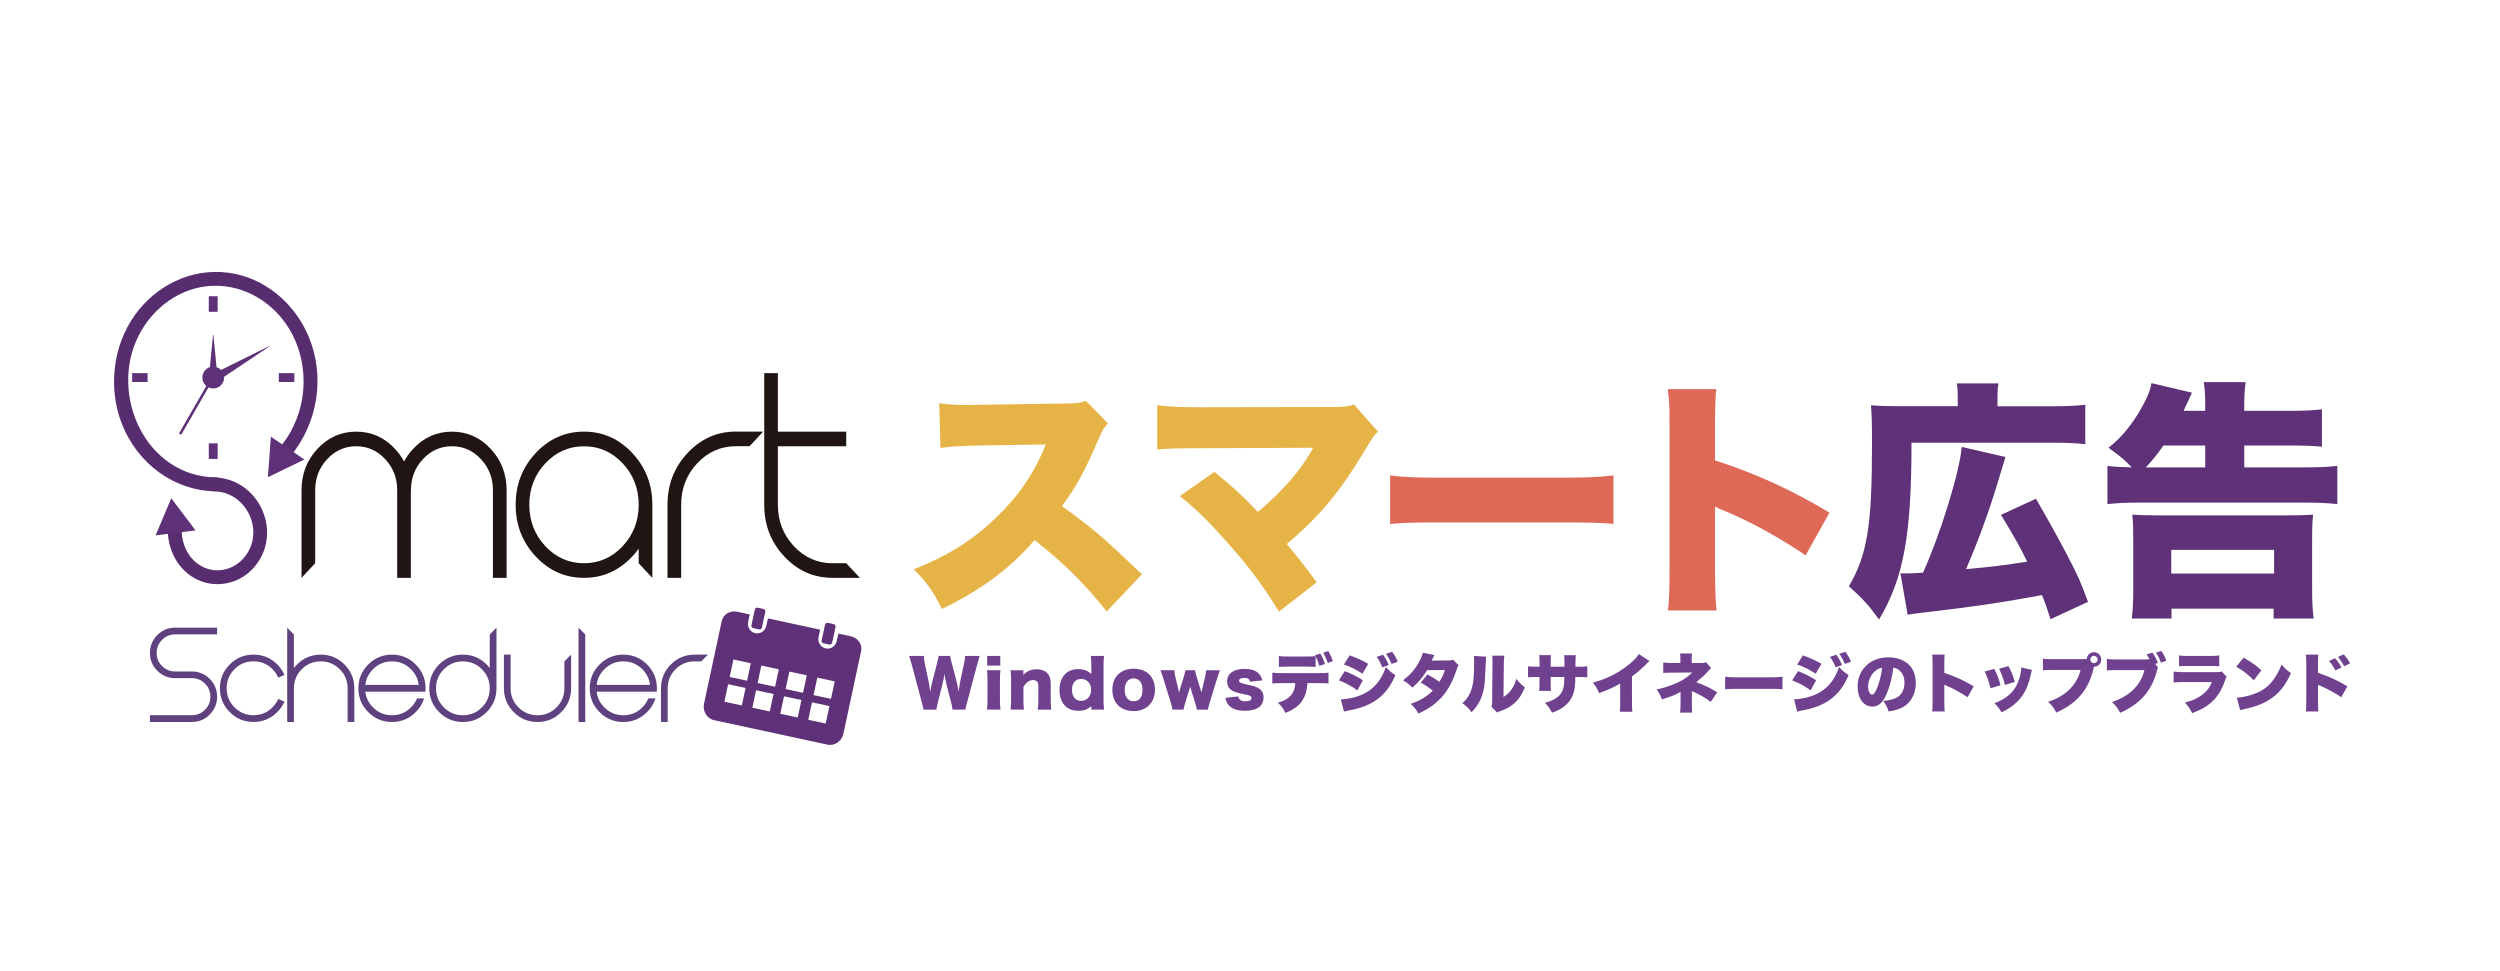 <?xml version="1.0" encoding="UTF-8"?><svg id="_段落5" xmlns="http://www.w3.org/2000/svg" viewBox="0 0 800 310.73"><defs><style>.cls-1{fill:#70418f;}.cls-1,.cls-2,.cls-3,.cls-4,.cls-5,.cls-6,.cls-7,.cls-8,.cls-9{stroke-width:0px;}.cls-2,.cls-7{fill:#5f3178;}.cls-3{fill:#de6957;}.cls-4{fill:#201512;}.cls-5{fill:#604180;}.cls-6{fill:#582d70;}.cls-7{fill-rule:evenodd;}.cls-8{fill:#e6b446;}.cls-9{fill:#5e3179;}</style></defs><path class="cls-4" d="M131.47,156.84v28.07h-4.37v-28.07c0-3.87-1.28-7.17-3.85-9.92-2.57-2.75-5.66-4.12-9.27-4.12s-6.71,1.37-9.27,4.12c-2.57,2.75-3.85,6.05-3.85,9.92v23.39l-4.37,4.68v-28.07c0-5.18,1.71-9.59,5.12-13.24,3.41-3.65,7.54-5.47,12.38-5.47s8.96,1.82,12.38,5.47c1.2,1.28,2.17,2.64,2.93,4.07.76-1.43,1.73-2.79,2.93-4.07,3.41-3.65,7.54-5.47,12.38-5.47s8.96,1.82,12.38,5.47c3.41,3.65,5.12,8.06,5.12,13.24v28.07h-4.37v-28.07c0-3.87-1.28-7.17-3.85-9.92-2.57-2.75-5.66-4.12-9.27-4.12s-6.71,1.37-9.27,4.12c-2.57,2.75-3.85,6.05-3.85,9.92Z"/><path class="cls-4" d="M204.37,175.6c-.61.84-1.28,1.65-2.01,2.43-4.29,4.59-9.45,6.88-15.48,6.88s-11.19-2.28-15.46-6.85c-4.27-4.57-6.41-10.08-6.41-16.54s2.14-11.97,6.41-16.54c4.27-4.57,9.42-6.86,15.46-6.86s11.19,2.29,15.46,6.86c4.27,4.57,6.41,10.08,6.41,16.54v23.4l-4.37-4.68v-4.63ZM186.88,180.23c4.84,0,8.96-1.82,12.38-5.47,3.41-3.65,5.12-8.06,5.12-13.24s-1.71-9.59-5.12-13.24c-3.41-3.65-7.54-5.47-12.38-5.47s-8.97,1.83-12.38,5.47c-3.41,3.65-5.12,8.06-5.12,13.24s1.71,9.59,5.12,13.24c3.41,3.65,7.54,5.47,12.38,5.47Z"/><path class="cls-4" d="M217.97,161.51v23.4h-4.37v-23.4c0-6.46,2.14-11.97,6.41-16.54,4.27-4.57,9.42-6.86,15.46-6.86h8.75l-4.37,4.68h-4.37c-4.84,0-8.97,1.83-12.38,5.47-3.41,3.65-5.12,8.06-5.12,13.24Z"/><path class="cls-4" d="M266.43,180.23h4.37l4.37,4.68h-8.75c-6.03,0-11.19-2.28-15.46-6.85-4.27-4.57-6.41-10.08-6.41-16.54v-42.11h4.37v18.72h21.87v4.68h-21.87v18.72c0,5.18,1.71,9.59,5.12,13.24,3.41,3.65,7.54,5.47,12.38,5.47Z"/><path class="cls-6" d="M69.06,152.77c-22.5-.31-34.29-26.58-24.66-45.44,4.6-9.01,13.57-15.6,23.86-15.88,10.17-.27,19.41,5.48,24.5,14.15,6.78,11.55,5.63,26.74-2.85,37.1-1.8,2.2,1.33,5.37,3.15,3.15,8.69-10.62,11.03-25.34,5.74-38.07-4.46-10.73-14.14-19.01-25.81-20.52-11.83-1.54-23.21,4.15-29.99,13.78-6.99,9.92-8.41,23.4-3.98,34.65,4.91,12.48,16.46,21.35,30.04,21.54,2.87.04,2.87-4.41,0-4.45h0Z"/><path class="cls-6" d="M68.61,157.22c10.76.32,16.5,13.59,9.16,21.59-3.15,3.44-8.11,4.71-12.44,2.79-4.62-2.06-7.07-6.84-7.2-11.73-.07-2.86-4.53-2.87-4.45,0,.17,6.56,3.53,12.9,9.66,15.71,5.99,2.75,13.11,1.2,17.58-3.62,10.05-10.84,2.34-28.76-12.31-29.2-2.87-.09-2.86,4.37,0,4.45h0Z"/><polygon class="cls-2" points="85.73 152.7 97.4 147.05 86.68 139.74 85.73 152.7"/><polygon class="cls-2" points="54.81 159.43 49.79 171.32 62.57 169.73 54.81 159.43"/><path class="cls-7" d="M68.16,107.18h.13l1,10.32c.55.18,1.04.49,1.43.89l15.44-7.65.07.11-14.52,9.72c0,.08,0,.16,0,.25,0,1.93-1.56,3.49-3.48,3.49-.54,0-1.05-.12-1.51-.34l-8.72,15.14-.72-.42,8.74-15.18c-.78-.64-1.27-1.61-1.27-2.7,0-1.56,1.02-2.88,2.42-3.33l1-10.32h0Z"/><path class="cls-7" d="M68.23,118.23c-1.43,0-2.58,1.16-2.58,2.59s1.16,2.59,2.58,2.59,2.58-1.16,2.58-2.59-1.16-2.59-2.58-2.59h0Z"/><polygon class="cls-7" points="47.24 119.4 47.24 122.24 42.28 122.24 42.28 119.4 47.24 119.4 47.24 119.4"/><polygon class="cls-7" points="66.81 94.8 69.65 94.8 69.65 99.77 66.81 99.77 66.81 94.8 66.81 94.8"/><polygon class="cls-7" points="94.18 119.4 94.18 122.24 89.22 122.24 89.22 119.4 94.18 119.4 94.18 119.4"/><polygon class="cls-7" points="66.81 141.87 69.65 141.87 69.65 146.85 66.81 146.85 66.81 141.87 66.81 141.87"/><path class="cls-5" d="M69.47,200.85v2.16h-13.43c-1.63,0-3.03.58-4.18,1.74-1.15,1.16-1.73,2.55-1.73,4.19s.58,3.04,1.73,4.19c1.15,1.16,2.55,1.74,4.18,1.74h5.37c2.22,0,4.12.79,5.7,2.37,1.58,1.58,2.36,3.49,2.36,5.71s-.79,4.13-2.36,5.71c-1.58,1.58-3.48,2.37-5.7,2.37h-13.43v-2.16h13.43c1.63,0,3.03-.58,4.18-1.74,1.15-1.16,1.73-2.55,1.73-4.19s-.58-3.04-1.73-4.19c-1.15-1.16-2.55-1.74-4.18-1.74h-5.37c-2.22,0-4.12-.79-5.7-2.37-1.58-1.58-2.36-3.49-2.36-5.71s.79-4.13,2.36-5.71c1.58-1.58,3.47-2.37,5.7-2.37h13.43Z"/><path class="cls-5" d="M89.05,223.66l1.98.86c-.53,1.22-1.3,2.34-2.3,3.34-2.11,2.11-4.64,3.17-7.61,3.17s-5.5-1.05-7.6-3.16c-2.1-2.11-3.15-4.65-3.15-7.62s1.05-5.52,3.15-7.62c2.1-2.11,4.63-3.16,7.6-3.16s5.5,1.05,7.61,3.15c1,1.02,1.77,2.14,2.3,3.36l-1.98.86c-.42-.98-1.03-1.88-1.85-2.7-1.68-1.68-3.7-2.52-6.08-2.52s-4.41.84-6.08,2.52c-1.68,1.68-2.51,3.72-2.51,6.1s.84,4.42,2.51,6.1c1.68,1.68,3.7,2.52,6.08,2.52s4.41-.84,6.08-2.52c.82-.82,1.43-1.72,1.85-2.7Z"/><path class="cls-5" d="M91.89,200.85l2.15,2.16v10.76c.3-.39.64-.77,1.01-1.14,2.09-2.1,4.62-3.15,7.59-3.15s5.5,1.05,7.6,3.16,3.15,4.65,3.15,7.62v10.78h-2.15v-10.78c0-2.39-.84-4.42-2.52-6.1-1.68-1.68-3.7-2.52-6.08-2.52s-4.41.84-6.08,2.52-2.51,3.72-2.51,6.1v10.78h-2.15v-30.18Z"/><path class="cls-5" d="M116.91,221.34c.22,1.93,1.03,3.6,2.45,5.02,1.68,1.68,3.7,2.52,6.08,2.52s4.41-.84,6.08-2.52c.86-.86,1.5-1.82,1.91-2.87h2.28c-.49,1.62-1.38,3.08-2.67,4.38-2.11,2.11-4.64,3.17-7.61,3.17s-5.5-1.05-7.6-3.16c-2.1-2.11-3.15-4.65-3.15-7.62s1.05-5.52,3.15-7.62c2.1-2.11,4.63-3.16,7.6-3.16s5.5,1.05,7.6,3.16c2.1,2.11,3.15,4.65,3.15,7.62,0,.36-.01.72-.04,1.08h-19.24ZM133.97,219.18c-.22-1.93-1.03-3.6-2.45-5.02-1.68-1.68-3.7-2.52-6.08-2.52s-4.41.84-6.08,2.52c-1.42,1.42-2.24,3.1-2.45,5.02h17.07Z"/><path class="cls-5" d="M158.87,220.26c0,2.98-1.05,5.52-3.15,7.62-2.1,2.11-4.63,3.16-7.6,3.16s-5.5-1.05-7.6-3.16c-2.1-2.11-3.15-4.65-3.15-7.62s1.05-5.52,3.15-7.62c2.1-2.11,4.63-3.16,7.6-3.16s5.5,1.05,7.61,3.15c.36.37.69.75.99,1.14v-10.76l2.15-2.16v19.4ZM148.12,228.88c2.38,0,4.41-.84,6.08-2.52,1.68-1.68,2.52-3.72,2.52-6.1s-.84-4.42-2.52-6.1c-1.68-1.68-3.7-2.52-6.08-2.52s-4.41.84-6.08,2.52-2.52,3.72-2.52,6.1.84,4.42,2.52,6.1c1.68,1.68,3.7,2.52,6.08,2.52Z"/><path class="cls-5" d="M161.25,220.26v-10.78h2.15v10.78c0,2.39.84,4.42,2.52,6.1,1.68,1.68,3.7,2.52,6.08,2.52s4.41-.84,6.08-2.52c1.68-1.68,2.52-3.72,2.52-6.1v-8.62l2.15-2.16v10.78c0,2.98-1.05,5.52-3.15,7.62-2.1,2.11-4.63,3.16-7.6,3.16s-5.5-1.05-7.6-3.16c-2.1-2.11-3.15-4.65-3.15-7.62Z"/><path class="cls-5" d="M187.28,231.04h-2.15v-30.18l2.15,2.16v28.03Z"/><path class="cls-5" d="M190.94,221.34c.21,1.93,1.03,3.6,2.45,5.02,1.68,1.68,3.7,2.52,6.08,2.52s4.41-.84,6.08-2.52c.86-.86,1.5-1.82,1.91-2.87h2.28c-.49,1.62-1.38,3.08-2.67,4.38-2.11,2.11-4.64,3.17-7.61,3.17s-5.5-1.05-7.6-3.16c-2.1-2.11-3.15-4.65-3.15-7.62s1.05-5.52,3.15-7.62c2.1-2.11,4.63-3.16,7.6-3.16s5.5,1.05,7.6,3.16,3.15,4.65,3.15,7.62c0,.36-.01.72-.04,1.08h-19.24ZM208,219.18c-.22-1.93-1.03-3.6-2.45-5.02-1.68-1.68-3.7-2.52-6.08-2.52s-4.41.84-6.08,2.52c-1.42,1.42-2.24,3.1-2.45,5.02h17.07Z"/><path class="cls-5" d="M213.66,220.26v10.78h-2.15v-10.78c0-2.98,1.05-5.52,3.15-7.62,2.1-2.11,4.63-3.16,7.6-3.16h4.3l-2.15,2.16h-2.15c-2.38,0-4.41.84-6.08,2.52s-2.52,3.72-2.52,6.1Z"/><path class="cls-2" d="M275.54,208.43l-5.66,26.4c-.49,2.29-2.77,3.95-5.06,3.46l-36.33-7.84c-2.29-.49-3.71-2.95-3.21-5.24l5.66-26.4c.49-2.29,2.71-3.54,4.99-3.05l3.99.86-.51,2.39c-.35,1.64.63,3.25,2.27,3.61,1.63.35,3.19-.71,3.55-2.35l.51-2.39,16.71,3.61-.51,2.39c-.35,1.64.63,3.25,2.27,3.61,1.63.35,3.19-.71,3.54-2.35l.51-2.39,4.01.87c2.29.49,3.77,2.54,3.28,4.83ZM240.27,212.24l-5.58-1.2-1.2,5.59,5.58,1.2,1.2-5.59ZM249.22,214.18l-5.58-1.2-1.2,5.59,5.58,1.2,1.2-5.59ZM258.17,216.11l-5.58-1.2-1.2,5.59,5.58,1.2,1.2-5.59ZM267.12,218.04l-5.58-1.2-1.2,5.59,5.58,1.2,1.2-5.59ZM238.58,220.15l-5.58-1.2-1.2,5.59,5.58,1.2,1.2-5.59ZM247.53,222.08l-5.58-1.2-1.2,5.59,5.58,1.2,1.2-5.59ZM256.47,224.01l-5.58-1.2-1.2,5.59,5.58,1.2,1.2-5.59ZM265.42,225.94l-5.58-1.2-1.2,5.59,5.58,1.2,1.2-5.59ZM243.82,200.8l1.08-5.01c.09-.42-.18-.84-.6-.93l-1.83-.4c-.42-.09-.84.18-.93.6l-1.08,5.01c-.09.42.18.84.6.93l1.83.4c.42.09.84-.18.93-.6ZM266.29,205.65l1.08-5.01c.09-.42-.18-.84-.6-.93l-1.83-.4c-.42-.09-.84.18-.93.6l-1.08,5.01c-.09.42.18.84.6.93l1.83.4c.42.09.84-.18.93-.6Z"/><path class="cls-8" d="M354.14,195.67c-7-8.85-14.08-15.85-23.1-22.85-7.56,8.93-17.14,16.01-29.61,22.05-2.82-5.63-4.51-8.05-9.01-12.72,10.46-4.02,18.75-9.25,26.07-16.26,7.48-7.16,12.39-14.32,16.18-23.66l-20.92.32c-6.92.16-9.5.32-12.8.81l-.4-14.32c3.14.4,5.31.56,8.45.56.64,0,2.17,0,4.51-.08l27.52-.4c3.78-.08,4.26-.08,6.44-.88l7.08,7.24c-1.21,1.21-1.69,2.01-2.9,4.75-4.27,10.06-7.32,15.69-11.83,21.73,9.74,7,13.04,9.82,25.59,21.81l-11.27,11.91Z"/><path class="cls-8" d="M383.35,143.44c-6.68,0-9.5.08-13.04.4v-14.16c4.43.48,6.92.64,13.28.64l44.1-.08c2.58,0,3.86-.24,5.55-.81l7.73,8.69c-1.29,1.21-1.69,1.77-3.7,5.15-8.29,13.92-14.89,21.89-25.51,30.82,3.46,4.1,5.71,7,9.58,12.23l-12.07,9.42c-4.83-7.89-8.85-13.44-15.53-21-6.52-7.48-10.3-11.19-16.18-16.01l11.03-7.73c6.6,5.39,9.25,7.89,13.92,12.8,4.59-3.78,9.66-8.93,12.55-12.71,2.01-2.49,4.18-5.96,5.15-7.81l-36.86.16Z"/><path class="cls-3" d="M444.84,152.13c3.78.56,8.13.72,16.5.72h38.47c8.05,0,11.11-.16,16.5-.72v15.53c-3.86-.4-7.4-.48-16.58-.48h-38.31c-9.01,0-11.67.08-16.58.48v-15.53Z"/><path class="cls-3" d="M533.77,195.35c.32-3.62.48-5.95.48-12.31v-46.84c0-6.52-.08-7.32-.56-11.67h15.53c-.32,2.33-.4,6.36-.4,11.75v11.03c13.68,4.51,24.06,9.25,36.62,16.74l-7.65,13.68c-7.81-5.39-17.3-10.62-25.35-14q-2.82-1.13-3.62-1.61v20.92c0,5.39.16,9.42.48,12.31h-15.53Z"/><path class="cls-9" d="M626.48,126.7c0-1.77-.08-2.66-.32-4.02h13.36c-.24,1.13-.32,2.25-.32,4.18v3.14h18.11c4.43,0,7.24-.16,9.98-.48v12.63c-2.66-.32-5.47-.48-9.98-.48h-45.63c0,29.53-2.49,43.29-10.38,56.57-3.38-4.67-5.47-6.92-9.66-10.62,5.87-10.06,7.4-19.31,7.4-45.23,0-6.76-.08-9.58-.32-12.72,2.74.24,4.83.32,8.77.32h18.99v-3.3ZM656.17,198.16c-1.29-4.02-1.85-5.63-2.74-7.73-14,2.58-20.6,3.54-38.23,5.63-2.01.24-3.46.4-4.75.64l-2.33-13.28c.88.08,1.37.08,1.85.08,1.21,0,3.14-.08,5.39-.24,5.63-12.39,11.83-32.67,12.39-40.24l14,3.22q-.48,1.69-2.49,8.21c-2.74,9.09-6.2,18.59-10.14,27.68,7.97-.72,12.55-1.29,19.56-2.41-2.49-5.15-3.62-7.08-8.37-14.97l11.19-5.15q5.79,9.98,9.82,17.7c3.78,7.24,4.27,8.37,6.84,15.29l-11.99,5.55Z"/><path class="cls-9" d="M705.67,131.45v-1.53c0-3.54-.08-5.31-.48-7.64h13.44c-.32,2.17-.48,4.1-.48,7.64v1.53h15.45c4.27,0,6.84-.16,9.42-.48v11.99c-2.25-.24-5.47-.4-9.33-.4h-15.53v7h19.72c4.43,0,7.4-.16,10.06-.48v12.23c-3.06-.32-5.79-.48-9.98-.48h-53.52c-4.18,0-7.08.16-10.06.48v-12.23c2.49.32,4.43.4,7.81.48-2.41-2.49-3.86-3.7-7.48-6.28,3.94-3.06,7.32-7.08,10.46-12.55,1.93-3.46,2.82-5.47,3.3-8.13l12.96,3.06c-.24.56-1.13,2.49-2.66,5.79h6.92ZM682.17,197.92c.32-2.49.48-5.71.48-9.82v-15.05c0-4.27-.08-6.28-.32-8.37,2.17.16,4.19.24,8.13.24h41.69c3.86,0,5.87-.08,8.05-.24-.24,2.01-.32,3.94-.32,8.37v15.13c0,4.59.16,7.24.48,9.74h-12.8v-3.14h-32.67v3.14h-12.71ZM705.67,149.56v-7h-13.36c-1.93,2.74-3.54,4.75-5.63,7h18.99ZM694.8,183.52h32.91v-7.56h-32.91v7.56Z"/><path class="cls-1" d="M304.82,227.08c-.08-.66-.23-1.38-.43-2.21l-1.57-6.07c-.21-.81-.37-1.76-.58-3.12-.12.85-.37,2.15-.62,3.12l-1.53,6.1c-.27,1.03-.39,1.63-.45,2.19h-4.11c-.1-.6-.21-1.03-.52-2.23l-3.31-12.4c-.29-1.05-.58-2-.79-2.56h4.71c.02.74.12,1.4.29,2.27l1.32,6.28c.06.31.21,1.28.45,2.91.31-1.74.45-2.48.58-2.91l1.65-6.41c.25-.93.37-1.57.45-2.15h3.68c.08.54.21,1.12.47,2.09l1.67,6.36c.16.66.31,1.34.58,3.02q.04-.39.17-1.26c.06-.45.21-1.45.29-1.78l1.3-6.16c.21-.95.29-1.55.31-2.27h4.69c-.21.56-.5,1.53-.76,2.56l-3.31,12.38c-.27.97-.45,1.76-.52,2.25h-4.13Z"/><path class="cls-1" d="M320.15,214.47c-.12.85-.17,1.67-.17,3.12v6.36c0,1.12.06,2.23.17,3.12h-4.32c.12-1.01.17-1.8.17-3.12v-6.36c0-1.34-.04-2.19-.17-3.12h4.32ZM320.09,209.89v3.1h-4.19v-3.1h4.19Z"/><path class="cls-1" d="M323.37,227.08c.12-.97.17-1.84.17-3.12v-6.36c0-1.43-.04-2.29-.17-3.12h4.11v.87c0,.12-.02.43-.02.58,1.3-1.24,2.56-1.76,4.26-1.76,1.43,0,2.56.39,3.33,1.16.83.83,1.18,1.84,1.18,3.47v5.19c0,1.2.06,2.23.17,3.1h-4.3c.12-.99.17-1.86.17-3.12v-4.24c0-.83-.08-1.18-.33-1.53-.27-.37-.74-.58-1.36-.58-1.16,0-2.19.72-3.08,2.17v4.17c0,1.18.04,2.05.16,3.12h-4.28Z"/><path class="cls-1" d="M349.22,226.42c0-.12,0-.27.02-.45-1.38,1.12-2.44,1.49-4.17,1.49-3.76,0-6.03-2.52-6.03-6.7,0-2.15.62-3.86,1.78-5.04,1.05-1.05,2.5-1.61,4.19-1.61s2.87.43,4.24,1.53c-.02-.31-.02-.5-.02-.79v-1.71c0-1.45-.04-2.34-.17-3.24h4.24c-.12.87-.17,1.86-.17,3.24v10.7c0,1.38.04,2.23.17,3.24h-4.07v-.66ZM343.04,220.78c0,1.18.33,2.13.95,2.73.5.5,1.24.78,2,.78,1.84,0,3.18-1.53,3.18-3.57s-1.32-3.45-3.2-3.45-2.93,1.34-2.93,3.51Z"/><path class="cls-1" d="M355.95,220.75c0-4.13,2.64-6.76,6.82-6.76s6.82,2.62,6.82,6.72-2.73,6.84-6.84,6.84-6.8-2.64-6.8-6.8ZM359.9,220.73c0,2.29,1.07,3.68,2.87,3.68s2.83-1.34,2.83-3.64-1.05-3.68-2.81-3.68-2.89,1.36-2.89,3.64Z"/><path class="cls-1" d="M383,227.08c-.1-.6-.27-1.22-.64-2.42l-1.26-4.13c-.1-.35-.19-.62-.23-.81-.14.47-.14.52-.25.81l-1.26,4.13c-.29.91-.56,1.92-.64,2.42h-3.51c-.14-.74-.29-1.3-.62-2.42l-2.31-7.5c-.23-.72-.54-1.63-.93-2.69h4.44c.04.72.17,1.47.39,2.44l.89,3.7c.1.5.19.83.21.99q.25-.81.29-.99l1.16-3.76q.56-1.94.64-2.38h3.02c.06.41.31,1.4.62,2.38l1.2,3.91c.04.14.17.6.25.85q.06-.31.19-.87l.87-3.66c.25-1.07.39-1.94.43-2.6h4.44c-.31.78-.62,1.72-.93,2.69l-2.31,7.5c-.37,1.2-.5,1.72-.62,2.42h-3.51Z"/><path class="cls-1" d="M396.24,222.86c.21,1.07.91,1.55,2.29,1.55,1.24,0,1.94-.35,1.94-.99,0-.31-.16-.58-.45-.74s-.56-.25-1.69-.48c-1.57-.31-2.38-.52-3.06-.74-.99-.37-1.67-.85-2.07-1.47-.33-.56-.52-1.26-.52-1.96,0-2.48,2.09-3.99,5.54-3.99,1.96,0,3.43.43,4.4,1.32.68.6,1.01,1.2,1.34,2.36l-3.99.43c-.1-.85-.62-1.22-1.74-1.22s-1.74.35-1.74.89.43.76,2.48,1.22c2.02.43,2.67.62,3.39.99,1.34.66,1.98,1.67,1.98,3.16,0,1.1-.37,2.09-1.05,2.75-.99.99-2.69,1.51-4.9,1.51-2.6,0-4.44-.7-5.43-2.07-.41-.58-.62-1.07-.83-2.07l4.09-.45Z"/><path class="cls-1" d="M418.37,218.61c-.14,2.36-.56,3.8-1.49,5.33-1.07,1.8-2.77,3.1-5.54,4.19-.7-1.4-1.26-2.17-2.42-3.26,3.72-1.07,5.39-2.95,5.58-6.26h-4.24c-1.9,0-2.36.02-3.12.1v-3.47c.81.12,1.36.16,3.18.16h11.51c1.9,0,2.44-.02,3.29-.14v3.45c-1.22-.1-1.36-.1-3.22-.1h-3.53ZM417.91,210.09c1.55,0,2.25-.04,3.06-.12-.06-.12-.08-.14-.17-.29l1.67-.54c.54.78,1.03,1.88,1.51,3.31l-1.78.64c-.37-1.28-.79-2.29-1.2-3.06v3.39c-.62-.06-.74-.06-3.04-.1h-5.5c-1.76,0-2.31.02-3.22.1v-3.49c.85.14,1.34.16,3.29.16h5.37ZM424.88,212.18c-.41-1.3-.85-2.29-1.45-3.29l1.61-.56c.66,1.12,1.05,1.96,1.45,3.2l-1.61.64Z"/><path class="cls-1" d="M430.35,214.76c2.21.87,4.15,1.84,5.76,2.93l-1.76,3.24c-1.49-1.16-3.8-2.42-5.91-3.22l1.9-2.96ZM429.05,223.79c1.82,0,4.44-.56,6.36-1.32,3.86-1.53,6.59-4.57,8.06-9.03.99,1.12,1.94,1.92,3.04,2.58-2.62,6.49-7.31,10.04-14.96,11.34-.72.14-1.05.23-1.47.35l-1.03-3.93ZM431.9,209.7c2.27.83,4.5,1.86,5.93,2.73l-1.84,3.16c-1.92-1.28-4.09-2.36-5.93-2.95l1.84-2.93ZM442.58,209.52c.72.95,1.34,2.11,1.82,3.29l-2.05.74c-.56-1.36-1.07-2.34-1.82-3.35l2.05-.68ZM445.46,208.56c.68.87,1.26,1.84,1.84,3.18l-1.98.72c-.58-1.36-1.12-2.33-1.8-3.24l1.94-.66Z"/><path class="cls-1" d="M459.01,209.6s-.31.62-.89,1.8l5.56-.06c.6,0,.87-.06,1.26-.27l1.84,1.82c-.25.27-.31.39-.48.89-1.22,3.68-2.31,5.91-3.84,7.98-1.32,1.78-3.02,3.35-5.02,4.67-1.12.72-1.96,1.18-3.55,1.9-.76-1.34-1.26-1.98-2.42-3.1,3.14-1.12,5.14-2.33,7-4.24-1.28-1.05-2.29-1.72-3.84-2.56l2.17-2.6c1.84.99,2.5,1.41,3.8,2.36.85-1.3,1.34-2.42,1.78-3.78l-5.72.04c-1.2,2.07-2.62,3.76-4.71,5.6-.99-1.07-1.63-1.59-2.97-2.34,2.44-1.92,3.93-3.64,5.14-5.93.58-1.05.93-1.94,1.2-2.89l3.7.72Z"/><path class="cls-1" d="M475.54,210.14q-.08.7-.23,4.79c-.12,4.32-.54,6.61-1.53,8.86-.68,1.53-1.47,2.64-2.87,4.13-1.05-1.38-1.63-1.96-2.95-2.89,1.18-1.05,1.82-1.92,2.46-3.29.97-2.02,1.3-4.59,1.3-9.94,0-.91-.02-1.36-.08-1.9l3.91.23ZM481.39,209.8c-.12.85-.14,1.18-.17,2.4l-.1,10.83c1.12-.7,1.78-1.3,2.48-2.27.74-1.05,1.24-2.13,1.61-3.53,1.03,1.28,1.57,1.82,2.75,2.73-.93,2.31-2,3.91-3.57,5.25-1.24,1.05-2.25,1.59-4.34,2.36-.58.21-.74.27-1.01.43l-1.78-1.86c.19-.54.23-.89.23-1.74l.1-12.23v-.74c0-.66-.02-1.12-.08-1.61h3.88Z"/><path class="cls-1" d="M500.62,213.34v-1.36c0-1.18-.02-1.8-.1-2.31h3.72q-.08.62-.1,3.68h.81c1.55,0,2.13-.02,2.98-.14v3.53c-.99-.08-1.57-.1-2.91-.1h-.91c-.04,1.63-.06,2.09-.14,2.87-.31,2.79-1.24,4.67-3.06,6.24-1.12.97-2.19,1.55-4.28,2.33-.66-1.36-1.14-2.02-2.25-3.16,2-.6,3.06-1.07,3.99-1.82,1.4-1.12,2-2.46,2.17-4.77.02-.37.02-.52.04-1.69h-4.36v2.31c0,1.01.02,1.57.08,2.13h-3.78c.08-.58.12-1.26.12-2.17v-2.27h-.76c-1.49,0-1.76,0-2.91.1v-3.53c.93.12,1.34.14,2.98.14h.7v-1.51c0-.97-.02-1.43-.12-2.19h3.78c-.08.83-.08.89-.08,2.11v1.59h4.42Z"/><path class="cls-1" d="M527.81,211.54c-.45.39-.47.41-.81.76-1.63,1.67-3.1,2.95-4.77,4.15v7.95c0,1.69.02,2.23.12,3.35h-4.01c.1-1.1.12-1.55.12-3.33v-5.7c-2.15,1.26-3.8,2-6.76,3.06-.56-1.38-.97-2.07-1.98-3.33,4.48-1.26,7.65-2.81,10.97-5.37,1.78-1.34,3.16-2.75,3.76-3.78l3.35,2.23Z"/><path class="cls-1" d="M537.63,228.03c.1-.81.14-1.51.14-2.91v-3.72c-1.55.91-3.24,1.59-5.95,2.4-.56-1.45-.89-2.07-1.69-3.18,2.19-.45,4.34-1.14,6.2-1.96,2.11-.93,3.49-1.86,5.21-3.45l-6.32.04c-1.8,0-2.07.02-2.98.1v-3.35c.95.12,1.78.17,3.02.17h2.46v-1.14c0-.93-.02-1.2-.1-1.92h3.84c-.08.6-.12,1.12-.12,1.88v1.16h3.29c.6,0,.93-.06,1.32-.23l1.61,1.88q-.33.23-.95.95c-1.05,1.18-1.28,1.4-3.8,3.57,2.62.93,4.61,1.9,6.69,3.24l-2.05,3.04c-1.72-1.3-3.64-2.4-6.05-3.45v3.99c0,1.63,0,1.88.12,2.89h-3.88Z"/><path class="cls-1" d="M552.03,216.56c.97.14,2.09.19,4.24.19h9.88c2.07,0,2.85-.04,4.24-.19v3.99c-.99-.1-1.9-.12-4.26-.12h-9.83c-2.31,0-3,.02-4.26.12v-3.99Z"/><path class="cls-1" d="M575.39,214.76c2.21.87,4.15,1.84,5.76,2.93l-1.76,3.24c-1.49-1.16-3.8-2.42-5.91-3.22l1.9-2.96ZM574.09,223.79c1.82,0,4.44-.56,6.36-1.32,3.86-1.53,6.59-4.57,8.06-9.03.99,1.12,1.94,1.92,3.04,2.58-2.62,6.49-7.31,10.04-14.96,11.34-.72.14-1.05.23-1.47.35l-1.03-3.93ZM576.94,209.7c2.27.83,4.5,1.86,5.93,2.73l-1.84,3.16c-1.92-1.28-4.09-2.36-5.93-2.95l1.84-2.93ZM587.63,209.52c.72.95,1.34,2.11,1.82,3.29l-2.05.74c-.56-1.36-1.07-2.34-1.82-3.35l2.05-.68ZM590.5,208.56c.68.87,1.26,1.84,1.84,3.18l-1.98.72c-.58-1.36-1.12-2.33-1.8-3.24l1.94-.66Z"/><path class="cls-1" d="M603.6,222.31c-1.2,2.64-2.58,3.8-4.46,3.8-2.77,0-4.71-2.64-4.71-6.43,0-2.42.83-4.61,2.38-6.3,1.82-1.98,4.44-3.04,7.48-3.04,2.77,0,5.21.93,6.74,2.54,1.32,1.4,2.02,3.41,2.02,5.74,0,2.69-1.01,5.12-2.75,6.67-1.4,1.26-3.04,1.92-5.93,2.38-.5-1.49-.89-2.23-1.76-3.39,1.94-.14,3.22-.48,4.34-1.05,1.59-.85,2.48-2.58,2.48-4.79,0-1.76-.62-3.16-1.82-4.07-.54-.41-.99-.6-1.74-.72-.45,3.55-1.16,6.22-2.27,8.66ZM600.04,214.74c-1.36,1.16-2.25,3.08-2.25,4.92,0,1.47.56,2.62,1.28,2.62.52,0,1.05-.72,1.67-2.29.72-1.86,1.32-4.26,1.55-6.3-.87.12-1.53.43-2.25,1.05Z"/><path class="cls-1" d="M618.31,227.66c.08-.93.12-1.53.12-3.16v-12.03c0-1.67-.02-1.88-.14-3h3.99c-.08.6-.1,1.63-.1,3.02v2.83c3.51,1.16,6.18,2.38,9.4,4.3l-1.96,3.51c-2-1.38-4.44-2.73-6.51-3.59q-.72-.29-.93-.41v5.37c0,1.38.04,2.42.12,3.16h-3.99Z"/><path class="cls-1" d="M638.18,214.04c.81,1.53,1.45,3.22,2,5.23l-3.22.97c-.54-2.17-.95-3.41-1.84-5.35l3.06-.85ZM650.21,214.39c-.12.37-.14.45-.31,1.26-.62,2.91-1.43,5.02-2.58,6.74-1.12,1.65-2.58,3.06-4.34,4.19-.72.45-1.28.76-2.5,1.38-.7-1.26-1.12-1.78-2.27-2.91,4.15-1.61,6.41-3.68,7.69-7.11.54-1.45.89-3.14.91-4.36l3.41.81ZM642.73,213.17c1.1,2.13,1.47,3.06,2,5.04l-3.16.97c-.39-1.72-.95-3.26-1.86-5.19l3.02-.83Z"/><path class="cls-1" d="M670.06,213.46l-.02.08c-.02.08-.04.14-.06.21l-.12.54c-1.69,6.63-5.29,10.81-11.86,13.74-.68-1.38-1.26-2.17-2.6-3.47,5.5-1.72,9.22-5.37,10.39-10.19h-8.64c-2.19.02-2.69.04-3.41.12v-3.72c.79.12,1.36.16,3.47.16h10.54c.06-1.28,1.05-2.23,2.31-2.23s2.33,1.03,2.33,2.34-1.01,2.31-2.31,2.33l-.02.08ZM668.89,211.04c0,.62.54,1.16,1.18,1.16s1.18-.54,1.18-1.16-.54-1.18-1.18-1.18-1.18.54-1.18,1.18Z"/><path class="cls-1" d="M690.54,213.56c-.08.21-.1.29-.14.43-.02.06-.06.25-.14.54-1.74,6.57-5.29,10.66-11.82,13.57-.76-1.49-1.24-2.11-2.62-3.47,5.52-1.74,9.3-5.43,10.39-10.19h-8.88c-1.96,0-2.38.02-3.14.12v-3.7c.81.12,1.34.17,3.2.17h8.88c.72,0,1.28-.02,1.59-.06l-.04-.06-.08-.14c-.25-.5-.45-.83-.85-1.36l1.88-.56c.66.85,1.26,1.96,1.76,3.31l-.87.29.89,1.12ZM691.59,208.3c.74.95,1.24,1.9,1.61,3.12l-1.71.6c-.52-1.4-.87-2.09-1.61-3.18l1.72-.54Z"/><path class="cls-1" d="M695.58,214.91c.93.12,1.59.17,3.33.17h10.37c.99,0,1.14-.02,1.65-.23l1.61,1.74c-.25.37-.29.45-.58,1.3-1.07,3.08-2.56,5.39-4.59,7.09-1.57,1.32-3.06,2.13-5.89,3.22-.54-1.22-1.12-2.07-2.31-3.39,2.48-.64,3.97-1.3,5.45-2.42,1.51-1.12,2.42-2.29,3.18-4.13h-8.95c-1.63,0-1.98.02-3.29.12v-3.47ZM697.29,209.74c.81.12,1.57.16,3.04.16h6.59c1.63,0,2.52-.04,3.24-.16v3.47c-.78-.06-1.76-.1-3.18-.1h-6.69c-1.63,0-2.09.02-3,.1v-3.47Z"/><path class="cls-1" d="M717.96,210.44c2.6,1.53,3.95,2.48,5.68,4.05l-2.44,3.22c-1.8-1.88-3.55-3.24-5.62-4.36l2.38-2.91ZM715.79,223.28c2.11-.17,4.28-.68,6.22-1.49,2.6-1.07,4.46-2.62,6.05-5.1.87-1.32,1.43-2.46,2.02-4.05,1.01,1.22,1.49,1.63,3.04,2.77-1.88,4.07-3.84,6.51-6.74,8.37-2.23,1.45-4.19,2.21-8.04,3.1-.81.19-.93.21-1.49.37l-1.07-3.97Z"/><path class="cls-1" d="M737.89,227.66c.08-.87.1-1.47.12-3.16v-12.03c-.02-1.78-.02-1.88-.14-3h3.99c-.08.54-.08.87-.1,3.02v2.83c3.26,1.05,6.51,2.52,9.4,4.3l-1.96,3.51c-1.71-1.22-4.11-2.54-6.51-3.59-.62-.25-.68-.27-.74-.31-.06-.02-.1-.04-.19-.1v5.37c0,1.53.04,2.62.12,3.16h-3.99ZM747.23,210.63c.81.91,1.47,1.86,2.05,2.95l-1.96.95c-.68-1.3-1.22-2.07-2.05-3.02l1.96-.89ZM749.98,209.39c.76.83,1.34,1.61,2.07,2.87l-1.9.93c-.72-1.3-1.3-2.13-2.02-2.96l1.86-.85Z"/></svg>